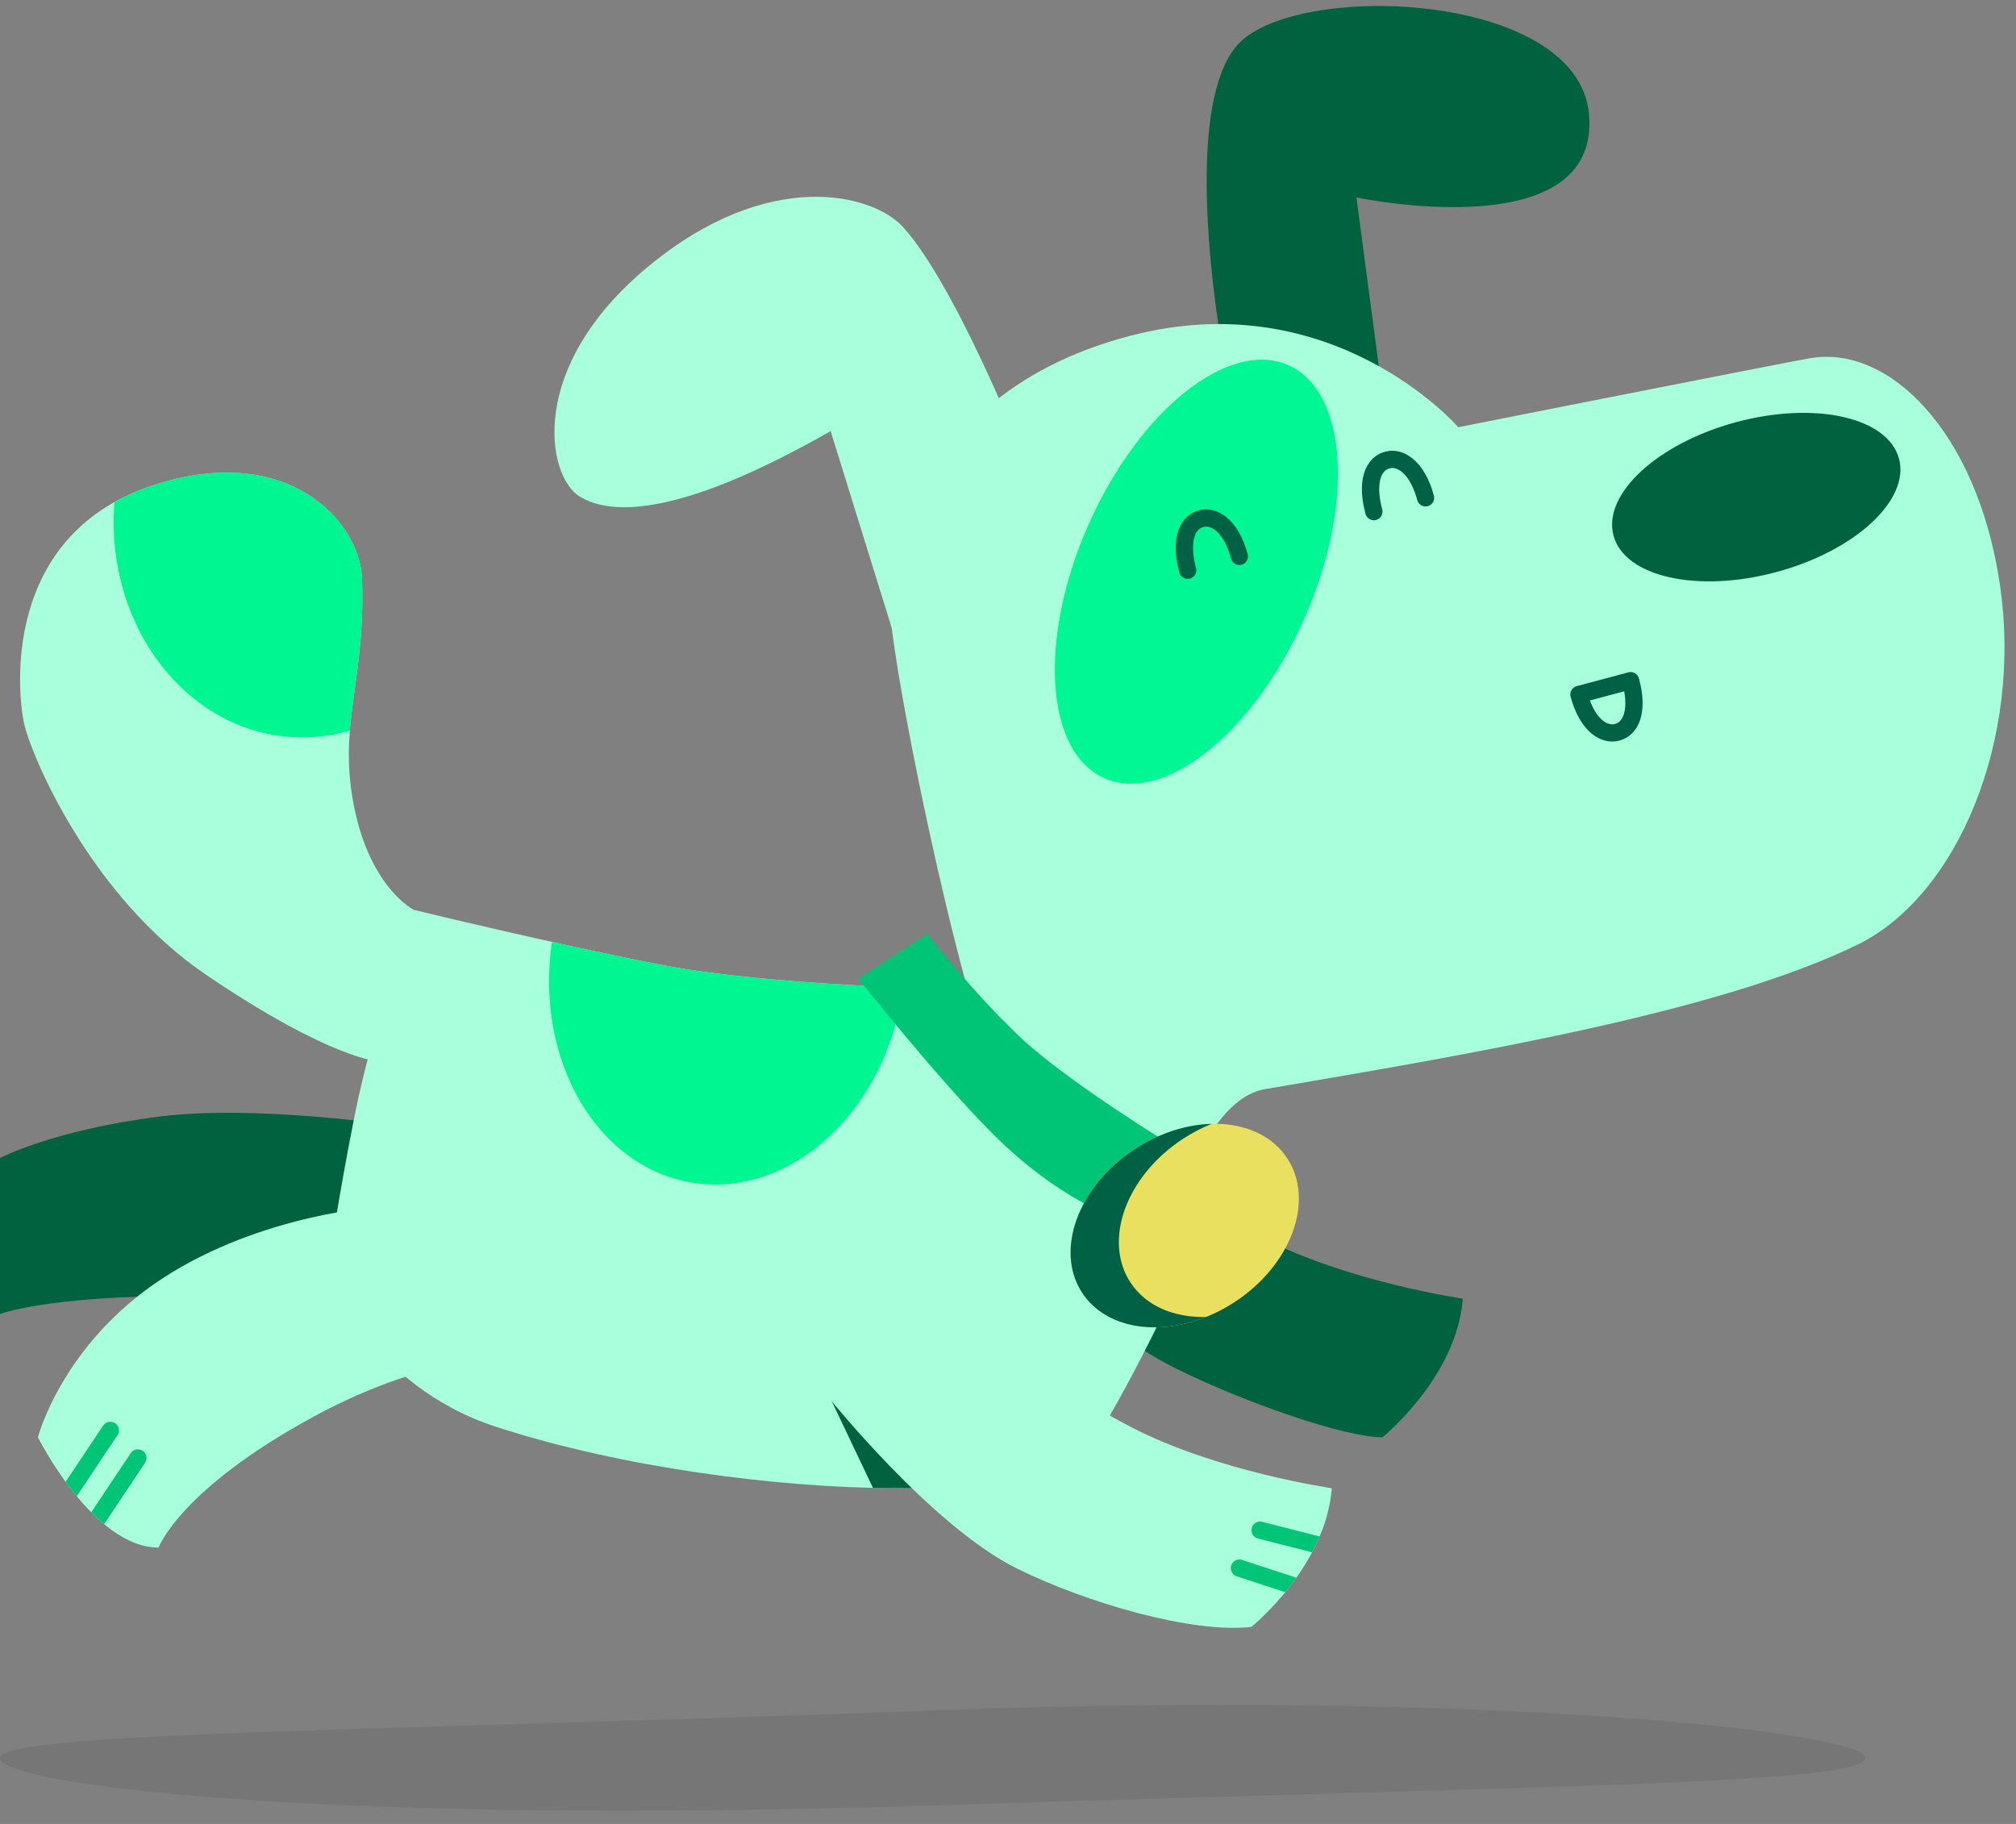 <svg width="126" height="114" viewBox="0 0 126 114" fill="none" xmlns="http://www.w3.org/2000/svg">
<rect x="0" y="0" width="126" height="114" fill="#808080" stroke="none"/>
<g clip-path="url(#clip0_9129_5717)">
<g clip-path="url(#clip1_9129_5717)">
<path d="M65.031 31.146C65.031 31.146 60.135 18.278 56.453 14.206C54.535 12.085 47.998 10.439 40.478 16.688C32.917 22.969 34.178 29.726 36.199 31.012C38.222 32.296 42.644 32.234 51.915 26.944L58.524 48.237L65.033 31.146H65.031Z" fill="#A8FFDC"/>
<path d="M76.642 23.264C76.642 23.264 73.509 7.421 77.261 2.9C80.691 -1.233 98.605 -0.601 99.31 7.123C100.081 15.565 84.778 12.342 84.778 12.342L86.873 28.162L76.642 23.264Z" fill="#00623F"/>
<path d="M91.143 26.701C91.143 26.701 111.423 22.686 113.121 22.391C118.077 21.529 123.543 27.002 124.972 36.397C126.48 46.308 122.265 56.013 116.138 59.021C107.758 63.134 93.082 65.701 79.077 68.071C75.498 68.676 74.358 74.895 71.751 74.966C68.286 75.061 62.714 67.748 62.27 66.993C60.221 63.503 55.201 39.676 55.591 36.828C55.981 33.979 57.961 24.311 70.639 20.989C83.317 17.666 91.143 26.701 91.143 26.701Z" fill="#A8FFDC"/>
<path d="M81.493 38.73C84.672 31.602 84.242 24.483 80.532 22.828C76.821 21.173 71.236 25.609 68.057 32.736C64.878 39.863 65.309 46.983 69.019 48.638C72.729 50.293 78.314 45.857 81.493 38.73Z" fill="#00F793"/>
<path d="M111.029 35.754C115.955 34.425 119.383 31.25 118.686 28.664C117.988 26.078 113.428 25.059 108.502 26.388C103.575 27.718 100.147 30.892 100.845 33.478C101.543 36.064 106.102 37.083 111.029 35.754Z" fill="#00623F"/>
<path d="M26.934 70.656C26.934 70.656 16.591 68.933 9.912 69.794C3.232 70.656 0 72.38 0 72.38V82.132C0 82.132 2.849 80.999 11.659 80.999C20.47 80.999 27.58 82.507 27.58 82.507L26.934 70.656Z" fill="#00623F"/>
<path d="M63.563 77.368C63.563 77.368 68.103 82.863 73.475 85.526C77.784 87.663 84.033 89.835 86.403 89.835C86.403 89.835 91.057 86.073 91.424 81.167C91.424 81.167 84.249 80.139 78.862 77.338C72.439 73.998 67.442 69.15 67.442 69.15L63.563 77.368Z" fill="#00623F"/>
<path d="M59.47 61.822C59.47 61.822 48.05 61.607 41.37 60.314C34.691 59.021 25.856 56.867 25.856 56.867C25.856 56.867 23.271 64.192 22.194 69.579C21.116 74.966 20.47 79.491 20.47 79.491C20.47 79.491 23.055 86.601 31.028 89.187C39 91.772 48.66 92.957 55.574 93.011C62.486 93.065 66.796 92.634 66.796 92.634C66.796 92.634 69.381 88.971 72.613 82.292C75.854 75.593 75.845 70.441 75.845 70.441L59.47 61.822Z" fill="#A8FFDC"/>
<path d="M56.444 61.727C52.592 61.572 45.895 61.191 41.37 60.316C39.183 59.892 36.764 59.377 34.499 58.874C33.411 66.248 37.309 72.955 43.282 73.918C49.317 74.89 55.182 69.629 56.382 62.169C56.406 62.023 56.423 61.876 56.444 61.73V61.727Z" fill="#00F691"/>
<path d="M57.961 58.375L53.652 61.176C53.652 61.176 58.582 67.398 62.055 70.872C66.149 74.966 69.597 76.043 69.597 76.043L73.475 71.734C73.475 71.734 66.796 67.683 63.779 64.839C60.762 61.995 57.961 58.375 57.961 58.375Z" fill="#00C577"/>
<path d="M51.928 87.463L54.559 92.994C54.903 93.003 55.242 93.007 55.574 93.011C56.541 93.018 57.455 93.016 58.314 93.007L58.739 92.873L51.93 87.463H51.928Z" fill="#00623F"/>
<path d="M25.856 56.866C25.856 56.866 22.84 55.358 21.978 49.541C21.297 44.94 22.84 42.215 22.624 36.181C22.493 32.521 17.884 27.563 9.481 30.364C0.114 33.486 1.077 43.292 1.508 45.231C1.939 47.17 5.602 56.005 12.928 60.96C20.75 66.252 23.702 66.347 23.702 66.347L25.856 56.866Z" fill="#A8FFDC"/>
<path d="M22.624 36.181C22.493 32.521 17.884 27.563 9.481 30.364C8.621 30.65 7.852 30.993 7.158 31.381C7.147 31.51 7.136 31.639 7.128 31.771C6.723 39.316 11.741 45.72 18.337 46.074C19.554 46.138 20.739 45.992 21.866 45.664C22.081 42.943 22.773 40.353 22.624 36.181Z" fill="#00F691"/>
<path d="M23.917 75.397C23.917 75.397 16.376 75.828 10.127 79.922C3.878 84.016 2.37 89.833 2.37 89.833C2.37 89.833 5.818 96.728 9.912 96.728C9.912 96.728 11.222 93.093 19.608 88.54C27.149 84.446 32.32 84.877 32.32 84.877L23.917 75.397Z" fill="#A8FFDC"/>
<path d="M51.712 87.248C51.712 87.248 58.191 95.375 63.563 98.038C67.873 100.176 74.552 102.115 78.215 101.684C78.215 101.684 82.869 97.922 83.236 93.016C83.236 93.016 76.06 91.988 70.674 89.187C64.251 85.847 59.254 80.999 59.254 80.999L51.712 87.248Z" fill="#A8FFDC"/>
<path d="M77.175 81.376C80.715 79.056 82.184 75.037 80.455 72.4C78.727 69.762 74.455 69.505 70.915 71.825C67.375 74.145 65.906 78.164 67.635 80.802C69.363 83.439 73.635 83.697 77.175 81.376Z" fill="#EAE05F"/>
<path d="M70.652 80.156C68.924 77.519 70.391 73.501 73.934 71.18C74.516 70.799 75.119 70.488 75.726 70.245C74.166 70.286 72.471 70.807 70.917 71.826C67.377 74.147 65.907 78.165 67.635 80.803C69.079 83.007 72.298 83.548 75.384 82.313C73.393 82.367 71.622 81.637 70.652 80.156Z" fill="#006144"/>
<path d="M74.229 36.181C73.992 36.181 73.774 36.024 73.71 35.783C73.369 34.518 73.412 33.467 73.839 32.74C74.097 32.301 74.485 32.006 74.961 31.887C76.024 31.622 77.37 32.37 77.982 34.639C78.06 34.925 77.89 35.223 77.603 35.3C77.317 35.378 77.019 35.208 76.944 34.921C76.524 33.365 75.757 32.798 75.224 32.932C75.03 32.982 74.882 33.096 74.77 33.285C74.502 33.742 74.496 34.55 74.752 35.501C74.83 35.787 74.66 36.084 74.373 36.162C74.326 36.175 74.278 36.181 74.233 36.181H74.229Z" fill="#006144"/>
<path d="M85.865 32.518C85.628 32.518 85.41 32.361 85.345 32.12C85.005 30.855 85.048 29.803 85.475 29.077C85.733 28.638 86.121 28.343 86.597 28.224C87.659 27.959 89.006 28.707 89.618 30.976C89.696 31.262 89.525 31.56 89.239 31.637C88.95 31.715 88.655 31.544 88.579 31.258C88.159 29.702 87.392 29.136 86.86 29.269C86.666 29.319 86.517 29.433 86.405 29.622C86.138 30.079 86.132 30.887 86.388 31.838C86.466 32.124 86.296 32.422 86.009 32.499C85.962 32.512 85.914 32.518 85.869 32.518H85.865Z" fill="#006144"/>
<path d="M100.768 46.349C99.792 46.349 98.698 45.528 98.163 43.546C98.126 43.408 98.146 43.26 98.217 43.137C98.288 43.012 98.407 42.921 98.544 42.885L101.777 42.023C102.065 41.947 102.358 42.118 102.436 42.402C102.776 43.667 102.733 44.718 102.307 45.442C102.048 45.882 101.66 46.177 101.184 46.295C101.048 46.33 100.91 46.347 100.768 46.347V46.349ZM99.368 43.781C99.803 44.947 100.454 45.373 100.923 45.253C101.117 45.203 101.266 45.089 101.378 44.899C101.596 44.529 101.641 43.93 101.514 43.208L99.368 43.781Z" fill="#006144"/>
<path d="M8.918 90.678C8.67 90.512 8.336 90.579 8.171 90.826L5.706 94.524C5.962 94.782 6.231 95.03 6.509 95.261L9.067 91.423C9.233 91.175 9.166 90.841 8.918 90.676V90.678Z" fill="#00C577"/>
<path d="M81.018 98.611L77.633 97.499C77.351 97.407 77.047 97.56 76.952 97.842C76.86 98.124 77.013 98.428 77.295 98.523L80.324 99.518C80.553 99.238 80.785 98.937 81.016 98.611H81.018Z" fill="#00C577"/>
<path d="M82.477 96.034L78.889 95.119C78.601 95.043 78.308 95.218 78.234 95.507C78.161 95.795 78.336 96.088 78.622 96.162L82.001 97.023C82.171 96.704 82.331 96.375 82.475 96.032L82.477 96.034Z" fill="#00C577"/>
<path d="M7.195 88.954C6.947 88.788 6.613 88.855 6.447 89.103L4.103 92.619C4.318 92.914 4.551 93.216 4.798 93.518L7.343 89.702C7.509 89.454 7.442 89.12 7.195 88.954Z" fill="#00C577"/>
</g>
<path d="M116.586 109.878C116.586 111.517 96.908 111.603 58.293 112.846C19.678 114.088 0 111.517 0 109.878C0 108.239 23.875 108.209 58.293 106.91C92.711 105.611 116.586 108.239 116.586 109.878Z" fill="black" fill-opacity="0.08"/>
</g>
<defs>
<clipPath id="clip0_9129_5717">
<rect width="125.28" height="112.797" fill="white" transform="translate(0 0.377)"/>
</clipPath>
<clipPath id="clip1_9129_5717">
<rect width="125.28" height="101.367" fill="white" transform="translate(0 0.377)"/>
</clipPath>
</defs>
</svg>
